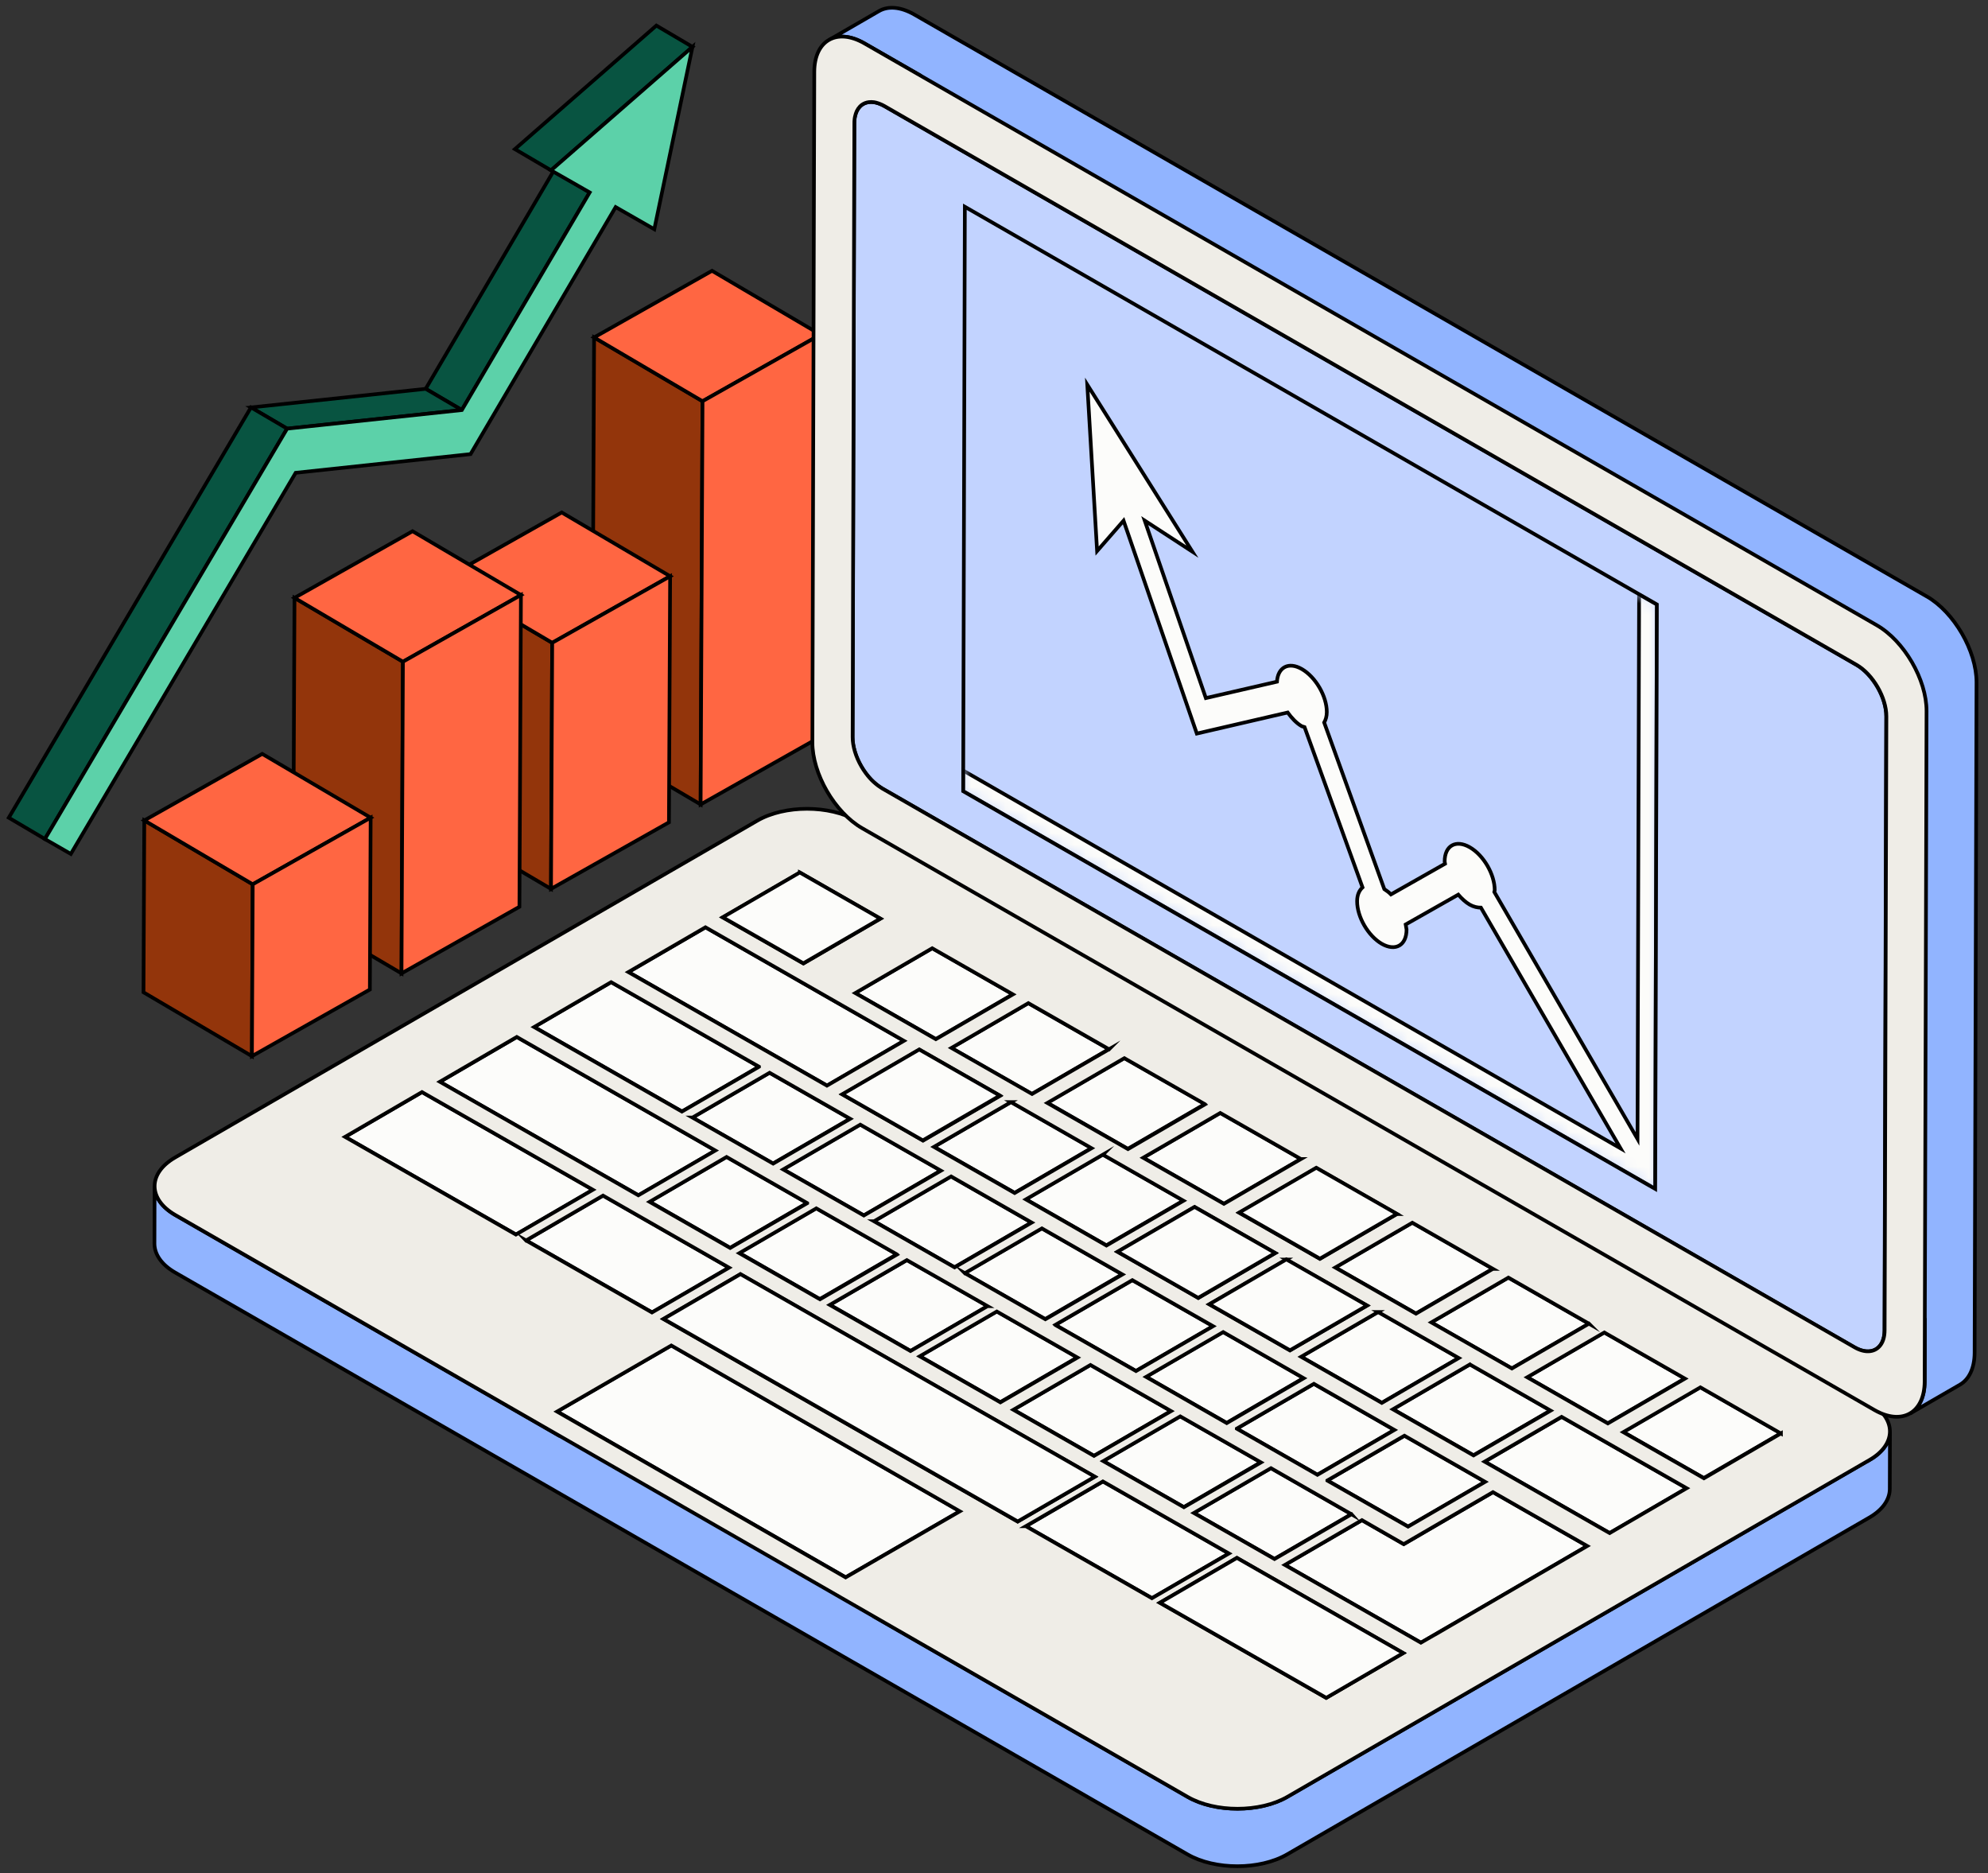 <svg width="173" height="163" viewBox="0 0 173 163" fill="none" xmlns="http://www.w3.org/2000/svg">
<rect x="0" y="0" width="173" height="163" fill="#333333" stroke="none"/>
<path d="M40.189 35.673L37.046 33.828L48.17 14.887L51.313 16.739L40.189 35.673Z" fill="#085441" stroke="black" stroke-width="0.32" stroke-miterlimit="10"/>
<path d="M47.951 14.82L44.808 12.975L57.118 2.225L60.261 4.077L47.951 14.82Z" fill="#085441" stroke="black" stroke-width="0.32" stroke-miterlimit="10"/>
<path d="M24.984 37.297L21.841 35.451L37.046 33.832L40.189 35.678L24.984 37.297Z" fill="#085441" stroke="black" stroke-width="0.32" stroke-miterlimit="10"/>
<path d="M3.907 73.001L0.764 71.148L21.841 35.447L24.984 37.293L3.907 73.001Z" fill="#085441" stroke="black" stroke-width="0.32" stroke-miterlimit="10"/>
<path d="M47.951 14.821L60.261 4.078L56.939 19.946L53.575 18.018L40.948 39.512L25.73 41.138L6.162 74.3L3.908 73.004L24.985 37.296L40.19 35.677L51.315 16.742L47.951 14.821Z" fill="#5CD1A9" stroke="black" stroke-width="0.32" stroke-miterlimit="10"/>
<path d="M60.97 69.993L51.534 64.436L51.7 29.359L61.135 34.909L60.97 69.993Z" fill="#93350B" stroke="black" stroke-width="0.32" stroke-miterlimit="10"/>
<path d="M61.134 34.91L51.698 29.36L61.961 23.562L71.397 29.113L61.134 34.91Z" fill="#FF6642" stroke="black" stroke-width="0.32" stroke-miterlimit="10"/>
<path d="M71.398 29.113L71.233 64.197L60.97 69.994L61.135 34.91L71.398 29.113Z" fill="#FF6642" stroke="black" stroke-width="0.32" stroke-miterlimit="10"/>
<path d="M47.95 77.34L38.522 71.79L38.618 50.379L48.054 55.929L47.95 77.34Z" fill="#93350B" stroke="black" stroke-width="0.32" stroke-miterlimit="10"/>
<path d="M48.054 55.928L38.618 50.378L48.881 44.588L58.317 50.138L48.054 55.928Z" fill="#FF6642" stroke="black" stroke-width="0.32" stroke-miterlimit="10"/>
<path d="M58.316 50.139L58.213 71.55L47.95 77.34L48.054 55.929L58.316 50.139Z" fill="#FF6642" stroke="black" stroke-width="0.32" stroke-miterlimit="10"/>
<path d="M34.94 84.693L25.504 79.143L25.628 52.018L35.064 57.574L34.94 84.693Z" fill="#93350B" stroke="black" stroke-width="0.32" stroke-miterlimit="10"/>
<path d="M35.065 57.575L25.629 52.018L35.899 46.221L45.334 51.771L35.065 57.575Z" fill="#FF6642" stroke="black" stroke-width="0.32" stroke-miterlimit="10"/>
<path d="M45.333 51.772L45.202 78.897L34.94 84.694L35.063 57.575L45.333 51.772Z" fill="#FF6642" stroke="black" stroke-width="0.32" stroke-miterlimit="10"/>
<path d="M21.923 91.895L12.487 86.338L12.556 71.383L21.992 76.94L21.923 91.895Z" fill="#93350B" stroke="black" stroke-width="0.32" stroke-miterlimit="10"/>
<path d="M21.992 76.941L12.557 71.384L22.82 65.594L32.255 71.144L21.992 76.941Z" fill="#FF6642" stroke="black" stroke-width="0.32" stroke-miterlimit="10"/>
<path d="M32.255 71.143L32.186 86.098L21.923 91.895L21.992 76.94L32.255 71.143Z" fill="#FF6642" stroke="black" stroke-width="0.32" stroke-miterlimit="10"/>
<path d="M162.689 127.023L112.022 156.337C109.644 157.709 105.743 157.716 103.352 156.337L76.195 140.729L83.522 136.49V134.507L88.553 137.382L89.27 136.97L89.284 132.799L89.27 137.793L100.243 144.057L100.932 143.659V144.461L115.4 152.728L122.099 148.838V147.062L123.636 147.94L125.89 146.636L130.342 144.043L138.11 139.529V137.292L140.054 138.404L146.753 134.5V132.771L148.256 133.629L154.955 129.732L154.969 124.731L147.96 120.718L146.616 121.5V119.956L139.599 115.943L138.255 116.725V115.182L131.245 111.168L129.901 111.95V110.4L122.892 106.387L121.548 107.169V105.625L114.538 101.619L113.194 102.401V100.85L106.178 96.844L104.834 97.626V96.076L97.817 92.069L96.48 92.844V91.301L89.463 87.287L88.126 88.07V86.526L81.103 82.513L74.41 86.409V88.138L72.722 87.178L76.581 84.934L76.595 79.933L69.585 75.92L62.879 79.817V81.538L61.383 80.688L54.677 84.585V86.313L53.168 85.456L46.468 89.359V91.088L44.959 90.231L38.266 94.127V95.911L36.715 95.026L30.023 98.923L30.009 103.924L44.876 112.424L45.758 111.909L45.772 107.923L45.758 112.925L55.725 118.625L48.481 122.817V124.813L15.252 105.721C14.053 105.028 13.446 104.116 13.453 103.203C13.453 104.871 13.44 106.538 13.44 108.205C13.44 109.117 14.039 110.029 15.245 110.722L103.338 161.345C105.73 162.724 109.631 162.717 112.009 161.345L162.675 132.037C163.854 131.358 164.446 130.453 164.453 129.561C164.453 127.894 164.46 126.227 164.467 124.56C164.467 125.458 163.874 126.357 162.689 127.036V127.023Z" fill="#91B4FF" stroke="black" stroke-width="0.32" stroke-miterlimit="10"/>
<path d="M88.147 86.511L81.44 90.408L74.424 86.395L81.123 82.498L88.147 86.511Z" fill="#FCFCFA" stroke="black" stroke-width="0.32" stroke-miterlimit="10"/>
<path d="M78.67 90.561L71.971 94.457L54.691 84.578L61.398 80.682L78.67 90.561Z" fill="#FCFCFA" stroke="black" stroke-width="0.32" stroke-miterlimit="10"/>
<path d="M96.5 91.289L89.794 95.185L82.784 91.179L89.477 87.275L96.5 91.289Z" fill="#FCFCFA" stroke="black" stroke-width="0.32" stroke-miterlimit="10"/>
<path d="M66.049 92.81L59.35 96.707L46.481 89.353L53.188 85.449L66.049 92.81Z" fill="#FCFCFA" stroke="black" stroke-width="0.32" stroke-miterlimit="10"/>
<path d="M104.854 96.059L98.147 99.956L91.131 95.942L97.83 92.053L104.854 96.059Z" fill="#FCFCFA" stroke="black" stroke-width="0.32" stroke-miterlimit="10"/>
<path d="M73.976 97.338L67.269 101.235L60.253 97.229L66.959 93.332L73.976 97.338Z" fill="#FCFCFA" stroke="black" stroke-width="0.32" stroke-miterlimit="10"/>
<path d="M94.99 99.888L88.298 103.785L81.274 99.778L87.981 95.875L94.99 99.888Z" fill="#FCFCFA" stroke="black" stroke-width="0.32" stroke-miterlimit="10"/>
<path d="M62.259 100.103L55.56 104L38.28 94.128L44.98 90.225L62.259 100.103Z" fill="#FCFCFA" stroke="black" stroke-width="0.32" stroke-miterlimit="10"/>
<path d="M113.207 100.837L106.508 104.74L99.484 100.727L106.191 96.83L113.207 100.837Z" fill="#FCFCFA" stroke="black" stroke-width="0.32" stroke-miterlimit="10"/>
<path d="M81.875 101.846L75.169 105.75L68.145 101.737L74.852 97.84L81.875 101.846Z" fill="#FCFCFA" stroke="black" stroke-width="0.32" stroke-miterlimit="10"/>
<path d="M51.603 103.519L44.903 107.416L30.036 98.916L36.729 95.019L51.603 103.519Z" fill="#FCFCFA" stroke="black" stroke-width="0.32" stroke-miterlimit="10"/>
<path d="M102.986 104.459L96.279 108.355L89.263 104.342L95.969 100.445L102.986 104.459Z" fill="#FCFCFA" stroke="black" stroke-width="0.32" stroke-miterlimit="10"/>
<path d="M70.24 104.666L63.541 108.569L56.524 104.556L63.224 100.652L70.24 104.666Z" fill="#FCFCFA" stroke="black" stroke-width="0.32" stroke-miterlimit="10"/>
<path d="M89.759 106.365L83.059 110.262L76.043 106.248L82.749 102.352L89.759 106.365Z" fill="#FCFCFA" stroke="black" stroke-width="0.32" stroke-miterlimit="10"/>
<path d="M78.049 109.13L71.343 113.027L64.333 109.014L71.032 105.117L78.049 109.13Z" fill="#FCFCFA" stroke="black" stroke-width="0.32" stroke-miterlimit="10"/>
<path d="M129.908 110.392L123.216 114.289L116.192 110.276L122.899 106.379L129.908 110.392Z" fill="#FCFCFA" stroke="black" stroke-width="0.32" stroke-miterlimit="10"/>
<path d="M63.445 110.29L56.745 114.187L45.779 107.923L52.479 104.02L63.445 110.29Z" fill="#FCFCFA" stroke="black" stroke-width="0.32" stroke-miterlimit="10"/>
<path d="M97.658 110.874L90.952 114.77L83.942 110.764L90.649 106.867L97.658 110.874Z" fill="#FCFCFA" stroke="black" stroke-width="0.32" stroke-miterlimit="10"/>
<path d="M85.948 113.637L79.241 117.541L72.218 113.528L78.924 109.631L85.948 113.637Z" fill="#FCFCFA" stroke="black" stroke-width="0.32" stroke-miterlimit="10"/>
<path d="M138.269 115.168L131.562 119.064L124.546 115.058L131.252 111.154L138.269 115.168Z" fill="#FCFCFA" stroke="black" stroke-width="0.32" stroke-miterlimit="10"/>
<path d="M105.558 115.387L98.852 119.284L91.835 115.278L98.534 111.381L105.558 115.387Z" fill="#FCFCFA" stroke="black" stroke-width="0.32" stroke-miterlimit="10"/>
<path d="M126.946 118.153L120.246 122.056L113.223 118.043L119.929 114.146L126.946 118.153Z" fill="#FCFCFA" stroke="black" stroke-width="0.32" stroke-miterlimit="10"/>
<path d="M93.751 118.104L87.045 122.001L80.035 117.994L86.735 114.098L93.751 118.104Z" fill="#FCFCFA" stroke="black" stroke-width="0.32" stroke-miterlimit="10"/>
<path d="M146.622 119.943L139.916 123.84L132.899 119.826L139.606 115.93L146.622 119.943Z" fill="#FCFCFA" stroke="black" stroke-width="0.32" stroke-miterlimit="10"/>
<path d="M154.976 124.705L148.269 128.601L141.253 124.588L147.959 120.691L154.976 124.705Z" fill="#FCFCFA" stroke="black" stroke-width="0.32" stroke-miterlimit="10"/>
<path d="M113.442 119.9L106.742 123.804L99.726 119.783L106.432 115.887L113.442 119.9Z" fill="#FCFCFA" stroke="black" stroke-width="0.32" stroke-miterlimit="10"/>
<path d="M134.932 122.722L128.226 126.619L121.209 122.606L127.915 118.709L134.932 122.722Z" fill="#FCFCFA" stroke="black" stroke-width="0.32" stroke-miterlimit="10"/>
<path d="M101.91 122.769L95.204 126.666L88.188 122.653L94.894 118.756L101.91 122.769Z" fill="#FCFCFA" stroke="black" stroke-width="0.32" stroke-miterlimit="10"/>
<path d="M121.34 124.416L114.641 128.312L107.624 124.299L114.33 120.402L121.34 124.416Z" fill="#FCFCFA" stroke="black" stroke-width="0.32" stroke-miterlimit="10"/>
<path d="M109.719 127.227L103.013 131.131L95.996 127.117L102.696 123.221L109.719 127.227Z" fill="#FCFCFA" stroke="black" stroke-width="0.32" stroke-miterlimit="10"/>
<path d="M129.241 128.929L122.541 132.826L115.511 128.813L122.224 124.916L129.241 128.929Z" fill="#FCFCFA" stroke="black" stroke-width="0.32" stroke-miterlimit="10"/>
<path d="M146.774 129.486L140.075 133.389L129.198 127.174L135.898 123.277L146.774 129.486Z" fill="#FCFCFA" stroke="black" stroke-width="0.32" stroke-miterlimit="10"/>
<path d="M117.606 131.741L110.906 135.637L103.89 131.631L110.596 127.734L117.606 131.741Z" fill="#FCFCFA" stroke="black" stroke-width="0.32" stroke-miterlimit="10"/>
<path d="M83.529 131.488L73.59 137.237L48.48 122.81L58.419 117.061L83.529 131.488Z" fill="#FCFCFA" stroke="black" stroke-width="0.32" stroke-miterlimit="10"/>
<path d="M106.95 135.165L100.25 139.055L89.277 132.791L95.984 128.895L106.95 135.165Z" fill="#FCFCFA" stroke="black" stroke-width="0.32" stroke-miterlimit="10"/>
<path d="M138.124 134.514L130.363 139.035L125.904 141.621L123.657 142.931L111.815 136.16L118.522 132.264L122.161 134.349L129.929 129.828L138.124 134.514Z" fill="#FCFCFA" stroke="black" stroke-width="0.32" stroke-miterlimit="10"/>
<path d="M162.66 122.03C165.058 123.409 165.065 125.659 162.687 127.031L112.021 156.345C109.643 157.717 105.742 157.724 103.35 156.345L15.258 105.716C12.866 104.337 12.852 102.093 15.23 100.715L65.896 71.407C68.274 70.028 72.175 70.028 74.567 71.407L162.66 122.03ZM73.588 137.246L83.527 131.497L58.418 117.07L48.479 122.819L73.588 137.246ZM57.736 114.765L88.559 132.389L95.265 128.492L64.428 110.868L57.736 114.765ZM125.895 141.63L130.355 139.036L138.123 134.515L129.92 129.83L122.153 134.351L118.52 132.265L111.814 136.162L123.648 142.926L125.902 141.623L125.895 141.63ZM78.661 90.561L61.389 80.682L54.682 84.579L71.962 94.458L78.661 90.561ZM62.25 100.104L44.971 90.225L38.278 94.122L55.551 104.001L62.25 100.104ZM30.028 98.917L44.895 107.417L51.594 103.52L36.721 95.02L30.028 98.917ZM100.938 139.455L115.405 147.728L122.104 143.832L107.637 135.551L100.938 139.455ZM66.048 92.811L53.18 85.457L46.48 89.361L59.342 96.715L66.048 92.818V92.811ZM45.77 107.925L56.736 114.195L63.443 110.298L52.477 104.028L45.777 107.932L45.77 107.925ZM89.276 132.793L100.242 139.057L106.941 135.167L95.975 128.897L89.269 132.793H89.276ZM129.197 127.175L140.073 133.39L146.773 129.487L135.896 123.278L129.197 127.175ZM115.508 128.821L122.532 132.828L129.238 128.931L122.215 124.918L115.508 128.814V128.821ZM85.94 113.646L78.916 109.64L72.21 113.537L79.233 117.55L85.933 113.646H85.94ZM113.206 100.845L106.19 96.838L99.483 100.735L106.507 104.742L113.213 100.845H113.206ZM101.91 122.777L94.893 118.764L88.187 122.661L95.203 126.674L101.91 122.777ZM127.915 118.716L121.215 122.62L128.232 126.633L134.938 122.736L127.922 118.723L127.915 118.716ZM88.145 86.52L81.122 82.507L74.429 86.404L81.439 90.417L88.145 86.52ZM87.98 95.892L81.273 99.788L88.297 103.802L94.99 99.905L87.973 95.892H87.98ZM70.246 104.68L63.229 100.667L56.53 104.57L63.539 108.583L70.246 104.687V104.68ZM119.933 114.154L113.227 118.051L120.25 122.064L126.943 118.16L119.926 114.154H119.933ZM111.945 109.592L105.239 113.488L112.255 117.495L118.961 113.598L111.938 109.592H111.945ZM103.957 105.023L97.257 108.92L104.281 112.933L110.98 109.029L103.963 105.023H103.957ZM154.981 124.726L147.972 120.712L141.265 124.609L148.282 128.622L154.981 124.719V124.726ZM146.628 119.951L139.611 115.938L132.905 119.834L139.921 123.848L146.628 119.951ZM60.258 97.236L67.282 101.243L73.988 97.346L66.972 93.34L60.265 97.236H60.258ZM91.84 115.286L98.856 119.292L105.563 115.389L98.539 111.382L91.833 115.279L91.84 115.286ZM68.157 101.75L75.174 105.757L81.88 101.86L74.864 97.854L68.157 101.75ZM99.738 119.8L106.755 123.82L113.454 119.917L106.445 115.903L99.738 119.8ZM129.92 110.401L122.904 106.388L116.198 110.285L123.221 114.298L129.914 110.401H129.92ZM107.63 124.307L114.647 128.321L121.346 124.417L114.337 120.404L107.63 124.3V124.307ZM96.513 91.295L89.489 87.282L82.797 91.179L89.813 95.185L96.52 91.288L96.513 91.295ZM76.056 106.258L83.072 110.271L89.779 106.374L82.769 102.361L76.063 106.258H76.056ZM83.955 110.772L90.971 114.785L97.677 110.888L90.668 106.882L83.962 110.779L83.955 110.772ZM87.029 95.336L80.012 91.33L73.313 95.226L80.329 99.24L87.036 95.343L87.029 95.336ZM138.281 115.176L131.265 111.163L124.558 115.06L131.568 119.066L138.274 115.169L138.281 115.176ZM109.732 127.243L102.709 123.237L96.01 127.127L103.026 131.14L109.732 127.243ZM95.982 100.461L89.276 104.357L96.285 108.371L102.992 104.474L95.975 100.468L95.982 100.461ZM93.763 118.119L86.746 114.113L80.04 118.009L87.056 122.016L93.763 118.119ZM117.617 131.758L110.601 127.744L103.895 131.641L110.911 135.647L117.611 131.751L117.617 131.758ZM104.859 96.077L97.843 92.071L91.144 95.967L98.16 99.981L104.866 96.084L104.859 96.077ZM69.605 75.928L62.898 79.825L69.915 83.831L76.614 79.935L69.605 75.921V75.928ZM121.567 105.633L114.55 101.627L107.844 105.524L114.86 109.53L121.56 105.633H121.567ZM78.055 109.146L71.038 105.139L64.339 109.036L71.355 113.049L78.062 109.153L78.055 109.146Z" fill="#EFEDE7" stroke="black" stroke-width="0.32" stroke-miterlimit="10"/>
<path d="M76.609 79.925L69.909 83.815L62.893 79.809L69.599 75.912L76.609 79.925Z" fill="#FCFCFA" stroke="black" stroke-width="0.32" stroke-miterlimit="10"/>
<path d="M87.01 95.328L80.304 99.224L73.294 95.211L79.993 91.314L87.01 95.328Z" fill="#FCFCFA" stroke="black" stroke-width="0.32" stroke-miterlimit="10"/>
<path d="M121.562 105.619L114.862 109.515L107.839 105.502L114.545 101.605L121.562 105.619Z" fill="#FCFCFA" stroke="black" stroke-width="0.32" stroke-miterlimit="10"/>
<path d="M110.968 109.02L104.268 112.924L97.252 108.91L103.951 105.014L110.968 109.02Z" fill="#FCFCFA" stroke="black" stroke-width="0.32" stroke-miterlimit="10"/>
<path d="M118.963 113.589L112.257 117.486L105.24 113.48L111.94 109.576L118.963 113.589Z" fill="#FCFCFA" stroke="black" stroke-width="0.32" stroke-miterlimit="10"/>
<path d="M95.272 128.484L88.565 132.38L57.742 114.756L64.435 110.859L95.272 128.484Z" fill="#FCFCFA" stroke="black" stroke-width="0.32" stroke-miterlimit="10"/>
<path d="M122.113 143.829L115.414 147.726L100.939 139.452L107.639 135.549L122.113 143.829Z" fill="#FCFCFA" stroke="black" stroke-width="0.32" stroke-miterlimit="10"/>
<path d="M167.658 51.888L79.566 1.266C78.36 0.573 77.264 0.511 76.478 0.971C75.031 1.808 73.583 2.645 72.136 3.482C72.928 3.022 74.024 3.084 75.231 3.777L79.814 6.411C79.69 6.439 79.566 6.48 79.462 6.541C78.691 6.987 77.774 7.516 76.878 8.037C76.292 8.38 75.706 8.716 75.12 9.052C74.651 9.327 74.355 9.903 74.355 10.719L74.204 64.134C74.204 65.773 75.361 67.79 76.802 68.614C77.491 68.223 78.174 67.825 78.856 67.427L76.802 68.614L161.386 117.226C162.11 117.644 162.765 117.679 163.247 117.404C164.667 116.581 166.087 115.765 167.507 114.941L167.493 120.21C167.493 121.575 167.004 122.529 166.218 122.989C166.942 122.57 167.665 122.152 168.389 121.733C169.113 121.315 169.836 120.896 170.56 120.478C171.339 120.025 171.828 119.065 171.835 117.699L172.001 59.366C172.001 56.629 170.057 53.267 167.665 51.888H167.658Z" fill="#91B4FF"/>
<path d="M76.802 68.614C75.361 67.79 74.204 65.773 74.204 64.134L74.355 10.719C74.355 9.903 74.651 9.327 75.12 9.052C75.706 8.716 76.292 8.38 76.878 8.037C77.774 7.516 78.691 6.987 79.462 6.541C79.566 6.48 79.69 6.439 79.814 6.411L75.231 3.777C74.024 3.084 72.928 3.022 72.136 3.482C73.583 2.645 75.031 1.808 76.478 0.971C77.264 0.511 78.36 0.573 79.566 1.266L167.658 51.888H167.665C170.057 53.267 172.001 56.629 172.001 59.366L171.835 117.699C171.828 119.065 171.339 120.025 170.56 120.478C169.836 120.896 169.113 121.315 168.389 121.733C167.665 122.152 166.942 122.57 166.218 122.989C167.004 122.529 167.493 121.575 167.493 120.21L167.507 114.941C166.087 115.765 164.667 116.581 163.247 117.404C162.765 117.679 162.11 117.644 161.386 117.226L76.802 68.614ZM76.802 68.614C77.491 68.223 78.174 67.825 78.856 67.427L76.802 68.614Z" stroke="black" stroke-width="0.32" stroke-miterlimit="10"/>
<path d="M161.545 57.843L76.961 9.231C75.521 8.407 74.349 9.08 74.342 10.719L74.19 64.134C74.19 65.773 75.348 67.79 76.789 68.614L161.373 117.226C162.807 118.049 163.992 117.384 163.992 115.744L164.144 62.33C164.144 60.69 162.972 58.666 161.539 57.836L161.545 57.843Z" fill="#C2D3FF" stroke="black" stroke-width="0.32" stroke-miterlimit="10"/>
<path d="M163.316 54.397L75.224 3.775C72.825 2.396 70.868 3.514 70.861 6.251L70.695 64.585C70.688 67.322 72.639 70.69 75.031 72.062L163.123 122.685C165.515 124.057 167.479 122.939 167.486 120.201L167.652 61.868C167.658 59.131 165.708 55.769 163.316 54.397ZM164.005 115.742C164.005 116.359 163.84 116.833 163.551 117.148C163.075 117.67 162.275 117.738 161.386 117.224L101.932 83.059L76.802 68.618C76.802 68.618 76.74 68.577 76.706 68.557C76.609 68.495 76.519 68.433 76.423 68.365C76.285 68.262 76.154 68.152 76.023 68.035C75.775 67.809 75.548 67.548 75.341 67.267C75.203 67.082 75.072 66.883 74.955 66.677C74.486 65.868 74.197 64.955 74.197 64.132L74.348 10.717C74.348 10.614 74.348 10.518 74.362 10.422C74.369 10.326 74.383 10.237 74.403 10.148C74.438 9.976 74.493 9.819 74.555 9.675C74.631 9.517 74.727 9.38 74.831 9.27C74.865 9.235 74.907 9.194 74.941 9.167C74.969 9.146 74.996 9.126 75.024 9.105C75.196 8.989 75.389 8.913 75.603 8.886C75.748 8.865 75.899 8.872 76.065 8.892C76.182 8.913 76.306 8.94 76.437 8.989C76.478 9.002 76.519 9.016 76.568 9.037C76.699 9.085 76.83 9.153 76.968 9.229L161.552 57.841C162.985 58.664 164.164 60.695 164.157 62.334L164.005 115.749V115.742Z" fill="#EFEDE7" stroke="black" stroke-width="0.32" stroke-miterlimit="10"/>
<mask id="mask0_1958_2487" style="mask-type:luminance" maskUnits="userSpaceOnUse" x="83" y="17" width="62" height="87">
<path d="M144.037 103.444L144.182 52.596L83.962 17.992L83.817 68.841L144.037 103.444Z" fill="white"/>
</mask>
<g mask="url(#mask0_1958_2487)">
<path d="M142.638 51.71L144.182 52.595L144.037 103.437L83.817 68.834V67.043L141.025 99.918L128.873 78.973C128.577 78.973 128.239 78.905 127.888 78.706C127.536 78.5 127.199 78.184 126.902 77.841L122.326 80.435L122.401 80.88C122.401 82.246 121.443 82.801 120.251 82.122C119.059 81.436 118.094 79.776 118.1 78.411C118.1 77.855 118.287 77.478 118.569 77.21L113.524 63.263L113.283 63.188C112.814 62.92 112.407 62.474 112.056 61.994L104.15 63.826L97.775 45.303L95.472 47.944L94.618 33.469L103.764 47.999L99.615 45.296L104.936 60.739L111.125 59.312C111.201 58.056 112.139 57.548 113.29 58.214C114.482 58.9 115.461 60.574 115.461 61.953C115.461 62.337 115.364 62.625 115.233 62.865L120.465 77.361C120.671 77.498 120.857 77.629 121.044 77.821L125.751 75.152L125.717 74.96C125.717 73.574 126.688 73.025 127.902 73.718C129.108 74.411 130.073 76.078 130.073 77.457L130.038 77.608L142.5 99.095L142.638 51.697V51.71Z" fill="#FCFCFA" stroke="black" stroke-width="0.32" stroke-miterlimit="10"/>
</g>
<path d="M144.038 103.442L144.183 52.594L83.963 17.99L83.818 68.839L144.038 103.442Z" stroke="black" stroke-width="0.32" stroke-miterlimit="10"/>
</svg>
